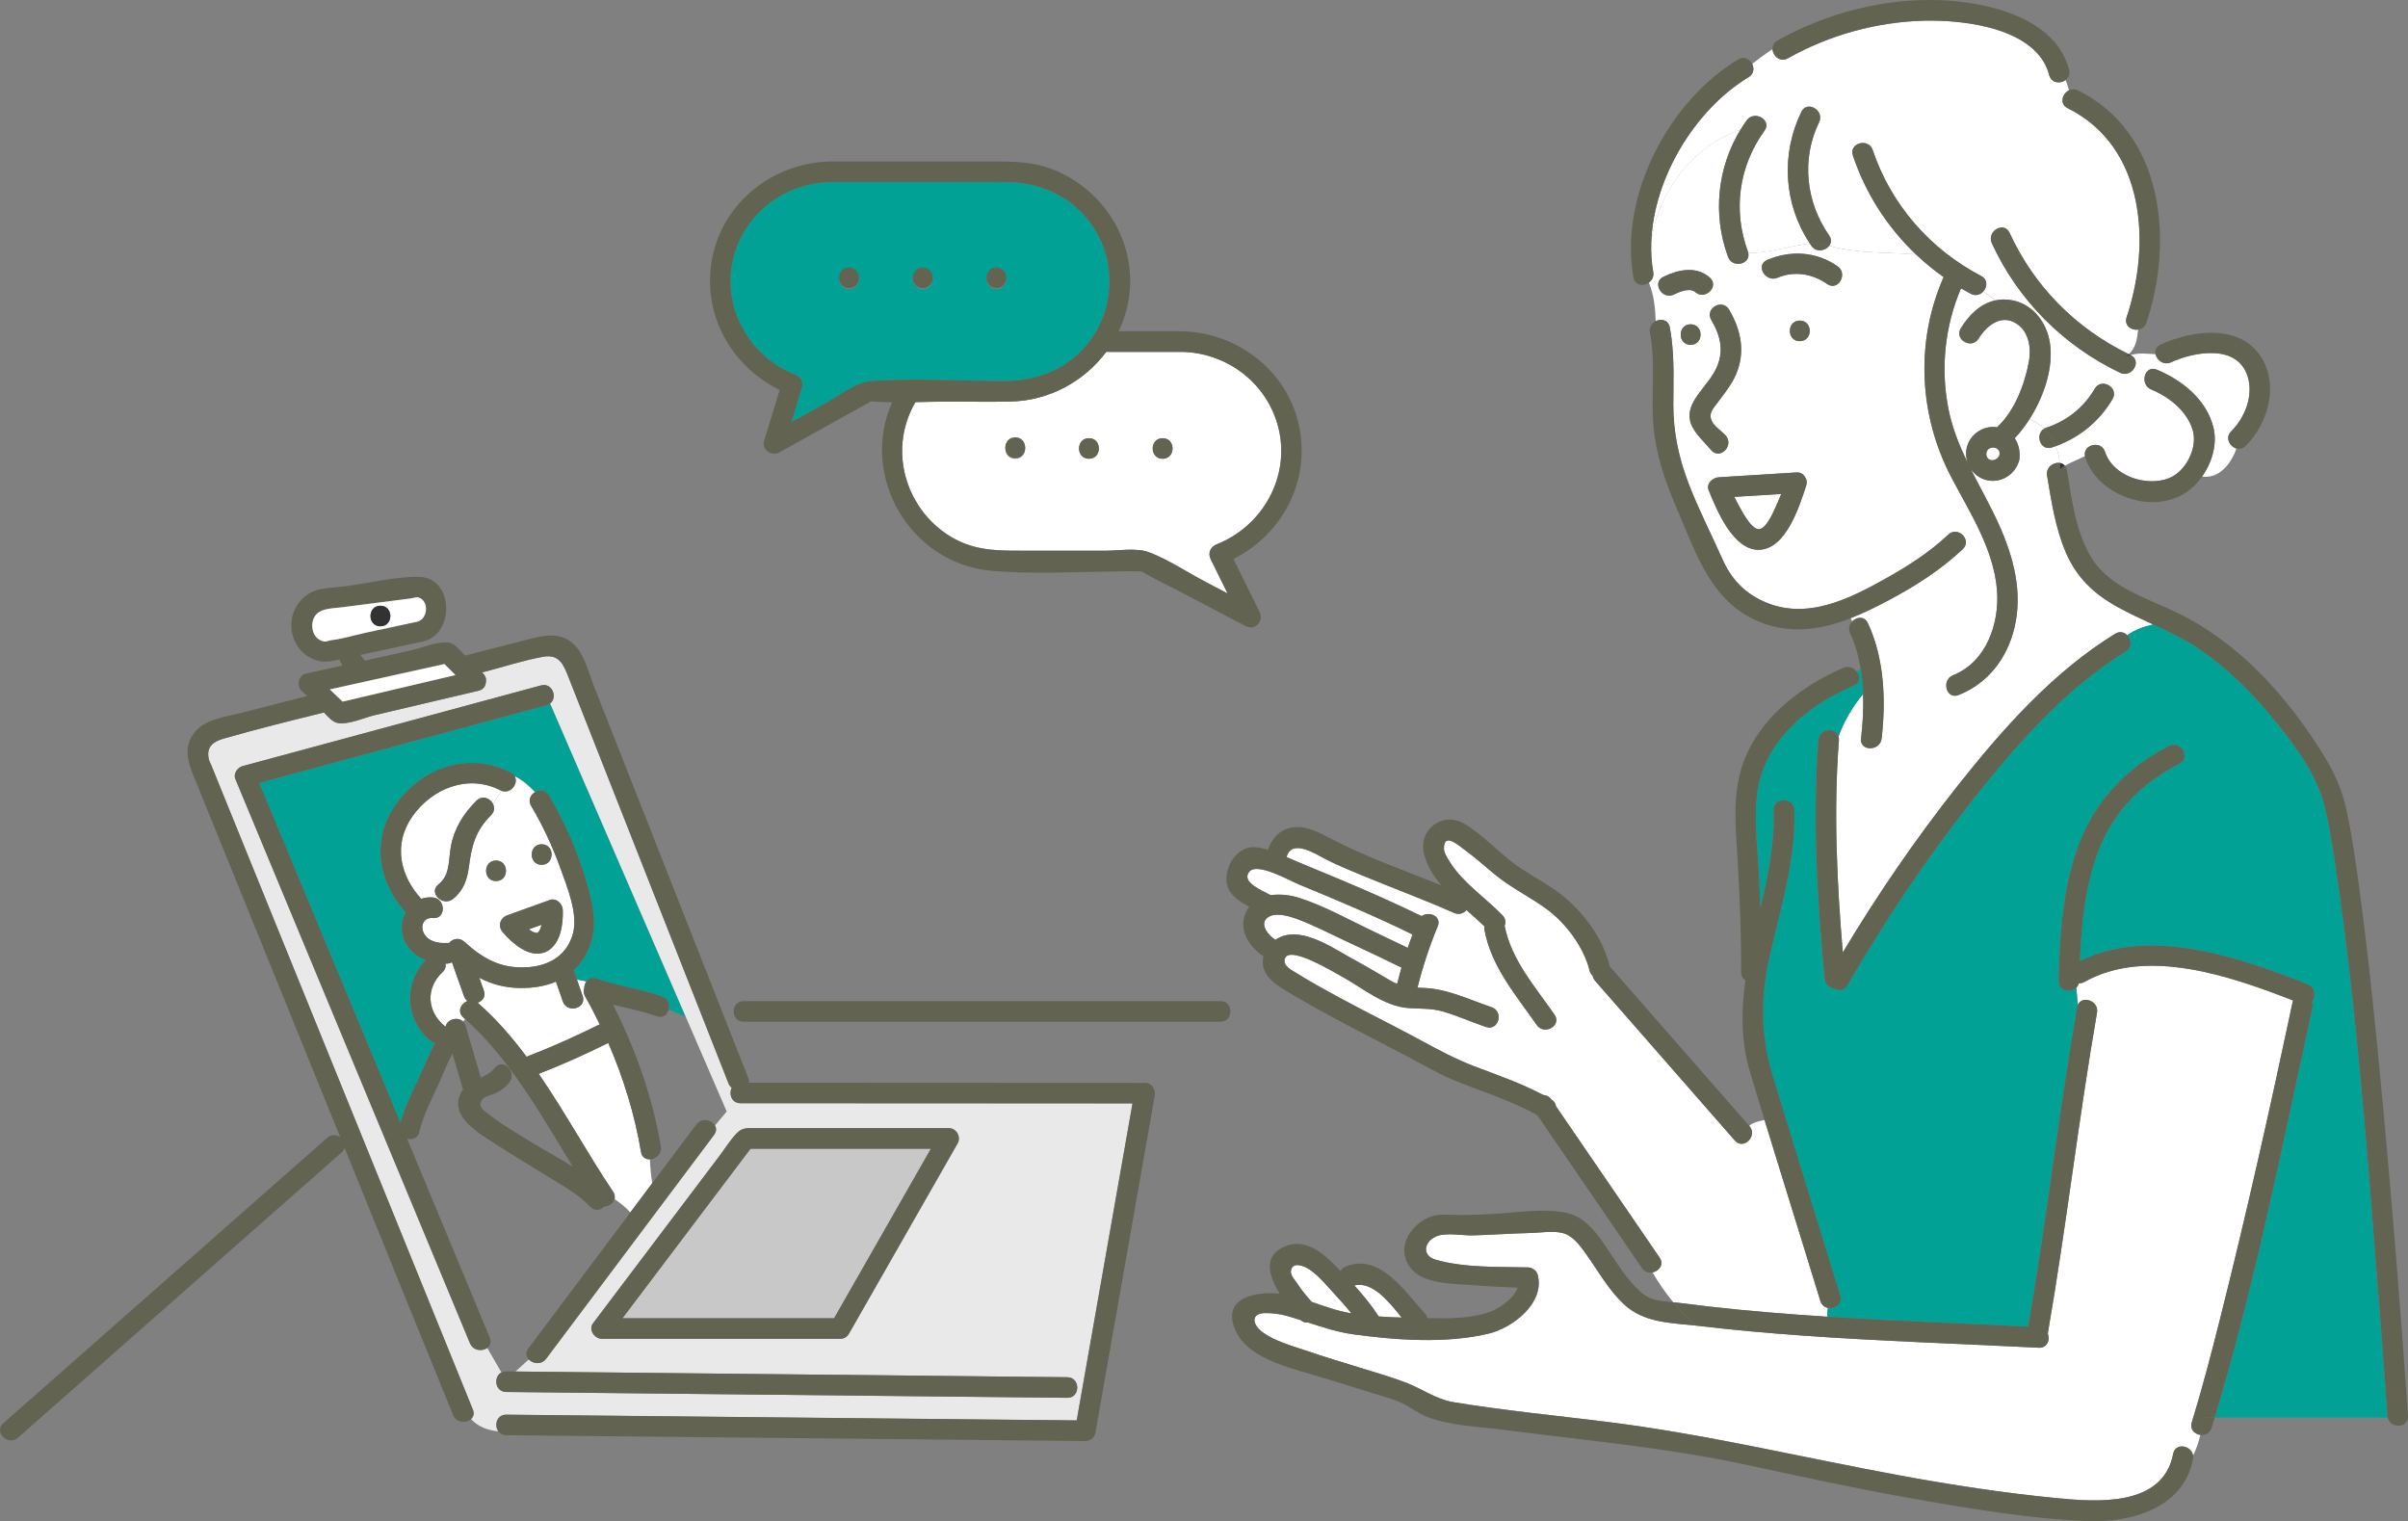 <?xml version="1.0" encoding="UTF-8"?> <svg xmlns="http://www.w3.org/2000/svg" width="429" height="271" viewBox="0 0 429 271" fill="none"><rect x="0" y="0" width="429" height="271" fill="#808080" stroke="none"/><g clip-path="url(#clip0_48_979)"><path d="M377.138 108.068C372.955 105.729 369.933 102.841 368.034 98.401C366.177 94.066 365.481 89.358 364.7 84.742C364.449 83.252 365.829 82.318 366.941 82.464C366.843 81.42 366.611 80.406 366.238 79.478C366.019 79.558 365.793 79.637 365.567 79.716C363.466 80.4 362.495 77.372 364.187 76.37C363.454 75.656 362.581 75.076 361.579 74.648C360.773 75.906 359.882 77.073 358.935 78.074C359.564 78.996 359.863 80.15 359.802 81.347C359.808 81.53 359.802 81.719 359.747 81.927C359.729 82.055 359.686 82.177 359.637 82.293C358.831 84.681 356.358 86.152 353.842 85.505C352.658 85.2 351.693 84.443 351.058 83.466C352.743 86.83 354.63 90.115 356.187 93.596C358.746 99.33 360.382 105.521 358.898 111.774C357.604 117.245 354.197 121.727 348.933 123.816C346.741 124.689 345.794 121.141 347.962 120.28C353.867 117.935 356.248 111.066 355.778 105.143C355.204 97.876 351.009 91.422 347.699 85.139C341.831 73.995 341.208 60.867 346.264 49.362C344.518 48.135 342.881 46.779 341.343 45.326C336.366 44.887 331.359 45.271 325.875 43.781C325.197 44.697 323.561 45.027 322.7 43.781C322.608 43.647 322.529 43.513 322.437 43.378C319.298 43.653 315.238 45.131 311.458 45.051C311.91 47.079 308.63 47.866 307.855 45.76C305.083 38.237 305.931 29.853 310.09 23.075C301.596 25.982 295.337 34.188 294.177 43.11C294.116 44.917 294.219 46.706 294.531 48.453C294.677 49.289 294.305 49.949 293.755 50.346C294.659 52.544 294.897 54.846 294.97 57.203C295.923 56.72 297.211 56.953 297.468 58.29C297.596 58.949 297.694 59.609 297.779 60.268C298.286 64.188 298.115 68.047 298.103 72.035C298.085 76.944 299.074 81.554 300.826 86.128C302.585 90.714 304.845 95.086 306.835 99.568C308.38 103.048 310.652 105.527 314.163 107.127C321.814 110.602 329.49 106.694 336.25 102.89C339.981 100.789 343.712 98.383 346.857 95.452C346.93 95.385 347.009 95.318 347.083 95.245C348.792 93.62 351.388 96.209 349.672 97.834C345.837 101.467 341.178 104.447 336.537 106.901C334.296 108.086 332.024 109.222 329.71 110.125C329.801 110.315 329.893 110.504 329.979 110.693C330.766 109.887 332.158 109.71 332.763 111.005C335.688 117.239 335.993 124.786 335.212 131.552C334.943 133.872 331.279 133.891 331.548 131.552C331.841 129.024 332.006 126.331 331.908 123.638C330.009 125.953 328.507 128.511 327.536 131.204C327.591 131.399 327.621 131.607 327.603 131.851C326.638 144.339 327.243 157.143 328.293 169.673C334.454 159.403 341.239 149.486 348.664 140.095C356.7 129.928 365.689 119.743 376.833 112.892C377.663 112.379 378.463 112.623 378.976 113.172C380.356 112.171 381.895 111.634 383.587 111.249C381.407 110.241 379.221 109.24 377.12 108.068H377.138ZM296.357 49.307C299.013 48.031 302.176 47.323 304.6 49.448C306.377 51.005 303.776 53.588 302.011 52.037C301.052 51.2 299.159 52.013 298.207 52.471C296.088 53.49 294.232 50.327 296.357 49.307ZM301.193 57.771C303.556 57.771 303.55 61.434 301.193 61.434C298.836 61.434 298.836 57.771 301.193 57.771ZM301.962 71.119C303.086 69.311 304.649 67.797 305.62 65.886C305.644 65.837 305.675 65.794 305.699 65.745C307.202 62.668 306.554 59.835 304.869 56.995C303.666 54.962 306.835 53.118 308.032 55.145C310.188 58.791 310.994 62.747 309.259 66.735C309.064 67.186 308.838 67.614 308.6 68.029C307.849 69.324 306.915 70.478 306.017 71.693C305.223 72.774 304.264 73.641 305.015 75.106C305.473 75.998 306.786 76.84 307.452 77.61C308.991 79.387 306.408 81.988 304.863 80.199C302.298 77.231 299.453 75.155 301.962 71.119ZM321.784 86.488C320.599 90.146 318.236 97.656 313.558 97.937C308.82 98.224 305.864 90.897 304.405 87.349C303.922 86.171 305.119 85.096 306.17 85.029C310.786 84.742 315.402 84.455 320.019 84.168C320.776 84.119 321.283 84.467 321.552 84.962C321.851 85.346 321.985 85.865 321.784 86.488ZM320.642 60.775C318.279 60.775 318.285 57.111 320.642 57.111C322.999 57.111 322.999 60.775 320.642 60.775ZM325.521 50.596C322.913 48.77 319.671 48.202 316.679 49.472C314.529 50.388 312.667 47.231 314.828 46.309C318.999 44.532 323.603 44.795 327.365 47.433C329.282 48.776 327.45 51.952 325.515 50.596H325.521Z" fill="white"></path><path d="M230.951 163.672C229.687 163.214 227.531 162.585 226.212 163.238C224.13 164.27 225.736 166.481 227.226 167.433C227.806 167.036 228.459 166.743 229.149 166.603C233.106 165.772 237.827 169.119 241.106 170.895C243.347 172.111 245.533 173.417 247.731 174.706C248.14 174.944 248.531 175.133 248.916 175.286C249.16 174.309 249.417 173.344 249.697 172.379C246.363 170.755 243.011 169.161 239.652 167.598C236.795 166.267 233.925 164.759 230.957 163.678L230.951 163.672Z" fill="white"></path><path d="M226.395 159.476C228.093 159.226 229.937 159.464 231.452 159.953C235.97 161.394 240.349 163.885 244.635 165.906C246.699 166.877 248.751 167.866 250.803 168.862C251.071 168.062 251.352 167.268 251.652 166.474C245.038 163.232 238.242 160.38 231.433 157.565C229.626 156.82 223.935 153.535 222.548 155.33C221.132 157.162 224.777 158.603 226.402 159.476H226.395Z" fill="white"></path><path d="M320.568 234.222C322.229 234.344 323.89 234.454 325.551 234.564C325.539 234.045 325.582 233.52 325.643 232.995C325.057 232.879 324.532 232.488 324.306 231.761C323.316 228.555 322.327 225.35 321.344 222.144C319.024 214.603 316.666 207.068 314.358 199.52C313.351 199.74 312.368 199.911 311.629 200.552C311.635 200.564 311.647 200.571 311.653 200.583C313.198 202.354 310.615 204.949 309.064 203.172C300.772 193.695 292.473 184.212 284.18 174.735C283.924 174.442 283.79 174.131 283.735 173.813C283.49 173.599 283.301 173.306 283.197 172.909C282.165 168.794 279.088 164.587 275.686 162.053C272.749 159.866 269.44 158.291 266.569 155.989C264.677 154.469 262.857 152.771 260.884 151.354C259.895 150.646 257.166 148.149 257.245 151.238C257.263 151.996 257.966 153.046 258.356 153.656C260.671 157.296 264.689 159.976 267.669 163.048C268.249 163.64 268.298 164.342 268.053 164.935C269.281 171.065 273.464 175.737 276.944 180.75C278.294 182.692 275.118 184.523 273.781 182.6C270.056 177.233 265.666 172.225 264.457 165.612C264.42 165.399 264.42 165.197 264.444 165.008C263.461 164.049 262.374 163.103 261.275 162.132C260.75 162.7 259.913 163.023 259.028 162.626C253.545 160.19 247.914 158.12 242.376 155.824C240.318 154.969 238.248 154.121 236.263 153.101C234.358 152.124 230.126 149.327 229.21 152.679C229.839 152.96 230.456 153.235 231.048 153.479C233.625 154.542 236.202 155.61 238.773 156.691C243.652 158.749 248.501 160.874 253.264 163.2C254.583 162.26 256.879 163.213 256.134 165.014C254.662 168.574 253.471 172.213 252.525 175.95C252.806 175.962 253.093 175.969 253.398 175.981C257.782 176.097 261.629 178.039 265.727 179.419C267.956 180.17 266.991 183.705 264.75 182.954C262.13 182.075 259.59 180.909 256.934 180.157C254.918 179.59 252.971 179.73 250.913 179.577C246.443 179.248 242.608 175.859 238.761 173.795C237.552 173.148 229.754 168.379 228.911 170.736C228.435 172.079 230.23 172.879 231.091 173.422C233.522 174.955 236.056 176.329 238.578 177.697C243.383 180.31 248.299 182.722 253.105 185.323C256.237 187.021 259.266 188.651 262.613 189.933C266.783 191.527 270.997 192.974 274.941 195.063C275.473 195.081 275.998 195.319 276.376 195.857C276.889 196.168 277.146 196.608 277.207 197.072C283.362 206.06 289.511 215.048 295.667 224.037C296.509 225.27 295.557 226.449 294.403 226.668C295.502 228.543 296.723 230.326 298.109 231.999C298.543 232.042 298.958 232.079 299.337 232.127C306.389 233.056 313.479 233.709 320.568 234.228V234.222Z" fill="white"></path><path d="M351.107 52.337C350.514 52.025 349.94 51.702 349.366 51.372C346.478 58.113 345.696 65.667 347.131 72.878C347.809 76.285 349.073 79.4 350.545 82.422C350.252 81.592 350.179 80.682 350.38 79.79C350.93 77.366 353.354 75.742 355.784 76.115C358.911 73.251 360.706 68.463 361.451 64.482C361.891 62.125 361.53 59.28 359.424 57.765C359.32 57.692 359.222 57.637 359.118 57.576C356.468 55.952 353.897 58.052 352.499 60.318C351.259 62.321 348.09 60.483 349.336 58.468C350.844 56.031 352.896 54.047 355.528 53.503C354.795 52.972 354.044 52.471 353.317 51.946C352.798 52.508 351.974 52.795 351.107 52.337Z" fill="white"></path><path d="M397.515 76.835C399.964 74.405 401.527 70.448 400.428 67.022C398.572 61.258 390.975 62.638 386.786 64.543C385.467 65.142 384.258 64.165 384.026 63.102C382.463 63.017 381.107 62.815 379.569 63.249C381.694 64.262 379.837 67.419 377.718 66.412C367.661 61.624 359.509 53.473 354.862 43.33C353.885 41.199 357.048 39.343 358.025 41.48C362.397 51.024 369.835 58.523 379.257 63.09C380.521 61.979 380.741 60.391 380.918 58.736C379.721 58.895 378.384 57.985 378.872 56.526C383.245 43.52 382.237 26.184 368.376 19.284C366.861 18.533 367.386 16.707 368.577 16.109C368.455 15.461 368.241 14.851 368.003 14.265C367.069 14.973 365.475 14.851 365.09 13.385C362.892 5.008 350.032 3.53 342.918 3.689C334.436 3.878 325.924 6.229 318.535 10.387C317.137 11.175 315.848 9.972 315.793 8.757C314.554 9.557 313.357 10.454 312.154 11.389C312.551 12.17 312.471 13.19 311.507 13.77C302.072 19.449 294.58 31.637 294.189 43.129C295.343 34.208 301.608 25.995 310.102 23.094C310.444 22.532 310.804 21.983 311.189 21.446C312.557 19.553 315.738 21.385 314.352 23.296C309.772 29.628 308.691 37.468 311.397 44.802C311.433 44.894 311.445 44.979 311.464 45.065C315.244 45.15 319.304 43.666 322.443 43.391C317.772 36.369 317.24 27.521 320.916 19.931C321.942 17.806 325.105 19.669 324.08 21.782C320.886 28.376 321.723 35.978 325.869 41.944C326.345 42.628 326.253 43.294 325.881 43.788C331.365 45.278 336.372 44.894 341.349 45.333C336.262 40.509 332.378 34.489 330.107 27.711C329.356 25.463 332.891 24.511 333.642 26.734C336.915 36.491 343.877 44.399 352.963 49.174C354.184 49.815 354.056 51.152 353.323 51.946C354.05 52.471 354.807 52.972 355.534 53.503C356.462 53.314 357.469 53.296 358.544 53.503C361.86 54.157 364.18 56.886 364.999 60.074C366.134 64.501 364.431 70.192 361.585 74.643C362.587 75.07 363.466 75.65 364.193 76.365C364.315 76.292 364.449 76.231 364.596 76.182C368.26 74.985 371.258 72.567 373.2 69.245C374.39 67.206 377.554 69.056 376.363 71.095C374.055 75.046 370.507 77.928 366.238 79.485C366.611 80.419 366.843 81.427 366.941 82.471C367.301 82.52 367.637 82.679 367.881 82.972C368.858 82.361 370.128 81.934 371.453 81.244C371.056 79.174 374.348 78.362 375.038 80.517C376.412 84.791 382.371 86.782 386.426 85.182C389.449 83.992 391.537 79.778 390.676 76.713C389.705 73.257 386.444 70.704 383.263 69.385C381.114 68.494 382.06 64.952 384.24 65.85C388.783 67.731 393.137 71.193 394.352 76.206C395.048 79.064 394.12 82.349 392.319 84.889C395.268 85.341 397.442 82.74 398.444 79.894C397.241 79.565 396.367 77.977 397.521 76.829L397.515 76.835Z" fill="white"></path><path d="M371.575 178.112C372.644 178.112 373.835 179.016 373.59 180.402C370.293 199.392 368.113 218.56 364.822 237.556C365.274 238.662 364.742 240.17 363.216 240.09C349.195 239.376 335.163 238.93 321.161 237.929C315.048 237.489 308.948 236.952 302.866 236.225C302.622 236.195 302.377 236.17 302.133 236.146C302.28 236.274 302.42 236.414 302.573 236.543C302.42 236.414 302.286 236.274 302.133 236.146C297.511 235.657 292.797 235.627 289.267 232.293C286.58 229.759 284.779 226.474 282.648 223.494C281.677 222.132 280.486 220.398 278.837 219.793C277.054 219.134 274.551 219.61 272.664 219.653C269.262 219.726 265.873 219.977 262.478 220.074C260.646 220.129 258.027 219.604 256.305 220.105C253.838 220.819 253.074 223.628 255.767 224.404C260.884 225.881 266.905 225.655 272.206 225.777C273 225.796 273.769 226.327 273.97 227.121C275.259 232.195 269.446 236.561 265.226 237.575C257.697 239.388 248.751 238.759 241.136 237.703C238.303 237.312 235.689 236.457 233.051 235.59C232.606 235.657 232.142 235.541 231.72 235.163C230.957 234.918 230.194 234.68 229.418 234.454C228.087 234.076 226.664 233.88 225.284 233.923C222.854 234.002 223.08 235.92 224.93 237.306C227.14 238.961 230.316 239.785 232.899 240.67C235.848 241.678 238.828 242.582 241.808 243.498C244.641 244.365 247.499 245.195 250.278 246.227C253.398 247.387 255.688 249.256 259.095 249.811C268.035 251.277 277.073 252.156 286.067 253.268C303.843 255.466 321.124 259.655 338.717 262.885C347.858 264.564 357.054 265.969 366.312 266.872C373.542 267.581 385.345 268.503 387.177 258.989C387.574 256.919 390.426 257.487 390.719 259.276C391.281 258.116 391.72 256.901 392.001 255.612C391.006 255.472 390.108 254.623 390.493 253.384C392.331 247.412 393.907 241.354 395.439 235.297C400.19 216.484 404.428 197.536 408.452 178.552C408.476 178.436 408.513 178.332 408.556 178.234C397.375 173.868 382.433 168.684 371.362 174.925C371.02 175.114 370.69 175.181 370.378 175.163C370.293 175.487 370.128 175.749 369.921 175.951L370.195 179.034C370.452 178.399 371.007 178.112 371.6 178.112H371.575Z" fill="white"></path><path d="M410.467 186.502C405.674 208.57 401.1 230.907 394.554 252.541H425.385C425.361 252.437 425.342 252.34 425.33 252.23C424.848 245.226 424.317 238.222 423.767 231.218C421.782 205.804 419.926 180.243 416.195 155.013C415.609 151.037 415.01 147.019 413.997 143.124C412.476 137.25 407.841 131.412 403.756 126.582C400.239 122.43 396.239 118.607 391.714 115.566C389.15 113.838 386.377 112.532 383.599 111.243C381.907 111.628 380.369 112.165 378.989 113.167C379.721 113.942 379.874 115.328 378.695 116.055C367.838 122.729 359.1 132.78 351.272 142.69C343.089 153.04 335.737 164.08 329.13 175.493C328.513 176.561 327.353 176.561 326.553 176.024C325.808 175.847 325.142 175.291 325.051 174.333C323.762 160.337 322.858 145.884 323.945 131.852C324.11 129.751 327.06 129.531 327.542 131.204C328.513 128.512 330.009 125.953 331.914 123.639C331.859 122.131 331.719 120.628 331.481 119.157C331.236 119.303 330.998 119.462 330.76 119.627C331.389 120.439 331.426 121.624 330.235 122.137C321.71 125.782 313.809 132.352 312.936 142.165C312.508 146.958 313.174 151.85 313.394 156.643C313.473 158.377 313.546 160.111 313.613 161.845C314.951 156.087 316.166 150.286 315.983 144.327C315.909 141.964 319.573 141.976 319.647 144.327C319.927 153.419 317.131 161.906 315.195 170.675C313.564 178.045 313.681 184.707 315.885 191.925C317.46 197.09 319.048 202.25 320.636 207.41C323.029 215.202 325.429 222.993 327.835 230.785C328.305 232.311 326.852 233.239 325.637 232.995C325.576 233.52 325.533 234.045 325.545 234.564C337.459 235.328 349.397 235.749 361.323 236.335C364.59 217.424 366.764 198.342 370.049 179.431C370.073 179.285 370.116 179.157 370.165 179.04L369.89 175.957C368.87 176.946 366.703 176.537 366.751 174.717C366.977 166.156 367.496 157.223 370.843 149.224C373.902 141.909 379.386 136.486 386.408 132.902C388.509 131.833 390.359 134.996 388.258 136.065C381.675 139.423 376.57 144.437 373.89 151.41C371.478 157.699 370.806 164.502 370.531 171.212C383.025 164.966 399.06 170.583 411.108 175.334C412.525 175.896 412.604 177.593 411.884 178.467C412.006 178.778 412.049 179.132 411.963 179.529C411.469 181.855 410.968 184.182 410.461 186.502H410.467Z" fill="#01A196"></path><path d="M233.699 231.926C235.94 232.689 238.175 233.52 240.532 233.923C240.605 233.935 240.684 233.947 240.758 233.959C239.994 232.988 239.182 232.048 238.315 231.138C236.795 229.532 235.134 227.371 233.283 226.137C232.294 225.478 230.096 224.611 229.974 226.546C229.931 227.206 230.774 228.158 231.116 228.659C231.891 229.813 232.77 230.894 233.699 231.926Z" fill="white"></path><path d="M249.716 234.717C247.469 231.902 244.501 228.202 241.283 228.989C242.864 230.724 244.342 232.537 245.637 234.516C246.998 234.613 248.36 234.674 249.722 234.717H249.716Z" fill="white"></path><path d="M349.336 58.461C348.09 60.47 351.259 62.314 352.499 60.311C353.903 58.04 356.468 55.945 359.118 57.57C358.404 55.805 357.024 54.59 355.528 53.503C352.896 54.046 350.844 56.025 349.336 58.467V58.461Z" fill="#626350"></path><path d="M359.973 74.118C360.547 74.246 361.072 74.429 361.579 74.643C364.425 70.192 366.128 64.507 364.993 60.074C364.174 56.88 361.854 54.157 358.538 53.503C357.457 53.289 356.456 53.308 355.528 53.503C357.03 54.59 358.404 55.805 359.118 57.57C359.222 57.631 359.32 57.686 359.424 57.759C361.53 59.273 361.884 62.119 361.451 64.476C360.706 68.457 358.917 73.245 355.784 76.108C353.354 75.736 350.93 77.366 350.38 79.784C350.178 80.676 350.252 81.586 350.545 82.416C349.079 79.387 347.815 76.273 347.131 72.872C345.696 65.661 346.478 58.107 349.366 51.366C349.94 51.702 350.52 52.026 351.107 52.331C351.974 52.789 352.798 52.502 353.317 51.94C352.377 51.262 351.497 50.548 350.807 49.693C351.497 50.554 352.377 51.262 353.317 51.94C354.05 51.152 354.178 49.809 352.957 49.168C343.871 44.399 336.909 36.491 333.636 26.727C332.891 24.505 329.35 25.457 330.101 27.704C332.372 34.482 336.256 40.497 341.343 45.327C341.648 45.351 341.953 45.382 342.258 45.419C341.953 45.382 341.648 45.358 341.343 45.327C342.875 46.786 344.518 48.136 346.264 49.363C341.208 60.867 341.825 73.996 347.699 85.139C351.009 91.423 355.204 97.877 355.778 105.143C356.248 111.073 353.867 117.936 347.962 120.281C345.794 121.142 346.741 124.683 348.933 123.816C354.197 121.728 357.604 117.24 358.898 111.775C360.376 105.522 358.746 99.336 356.187 93.597C354.63 90.11 352.743 86.831 351.058 83.466C351.687 84.443 352.658 85.201 353.842 85.506C356.358 86.147 358.831 84.681 359.637 82.294C359.692 82.178 359.729 82.062 359.747 81.928C359.802 81.72 359.808 81.531 359.802 81.347C359.857 80.151 359.564 78.997 358.935 78.075C359.888 77.073 360.773 75.907 361.579 74.649C361.072 74.435 360.541 74.252 359.973 74.124V74.118ZM356.218 80.951C355.87 82.312 353.781 82.3 353.916 80.767C354.044 79.29 356.425 79.497 356.218 80.951Z" fill="#626350"></path><path d="M325.167 43.586C325.405 43.659 325.643 43.72 325.881 43.787C326.248 43.293 326.345 42.627 325.869 41.943C321.723 35.977 320.886 28.375 324.08 21.78C325.106 19.668 321.942 17.805 320.917 19.93C317.241 27.52 317.772 36.368 322.443 43.39C323.457 43.299 324.385 43.329 325.167 43.592V43.586Z" fill="#626350"></path><path d="M325.167 43.587C324.385 43.325 323.463 43.294 322.443 43.386C322.535 43.52 322.614 43.654 322.706 43.789C323.573 45.034 325.203 44.699 325.881 43.789C325.643 43.721 325.405 43.66 325.167 43.587Z" fill="#626350"></path><path d="M311.183 21.433C310.792 21.97 310.438 22.52 310.096 23.082C305.937 29.866 305.089 38.243 307.861 45.766C308.637 47.873 311.916 47.079 311.464 45.058C311.445 44.972 311.427 44.887 311.397 44.795C308.698 37.462 309.772 29.621 314.352 23.289C315.738 21.378 312.557 19.546 311.189 21.439L311.183 21.433Z" fill="#626350"></path><path d="M294.024 47.25C293.951 45.87 294.012 44.484 294.189 43.116C294.586 31.624 302.078 19.436 311.507 13.757C312.471 13.177 312.551 12.157 312.154 11.376C310.639 12.56 309.113 13.781 307.458 14.881C309.113 13.781 310.639 12.554 312.154 11.376C311.72 10.521 310.719 9.959 309.656 10.594C297.224 18.08 288.437 34.927 291.007 49.43C291.27 50.907 292.797 51.042 293.761 50.346C294.311 49.949 294.69 49.289 294.537 48.453C294.225 46.706 294.122 44.917 294.183 43.11C294.006 44.477 293.945 45.858 294.018 47.244L294.024 47.25Z" fill="#626350"></path><path d="M332.781 111.005C332.177 109.717 330.784 109.888 329.997 110.694C330.778 112.343 331.468 113.991 331.884 115.634C331.474 113.985 330.778 112.337 329.997 110.694C329.484 111.219 329.227 112.013 329.618 112.85C330.54 114.81 331.133 116.947 331.493 119.157C331.81 118.968 332.14 118.809 332.494 118.687C332.14 118.803 331.81 118.968 331.493 119.157C331.731 120.629 331.871 122.131 331.926 123.639C332.116 123.413 332.299 123.187 332.494 122.961C332.299 123.181 332.116 123.407 331.926 123.639C332.024 126.332 331.859 129.025 331.566 131.553C331.297 133.892 334.961 133.873 335.23 131.553C336.018 124.787 335.706 117.234 332.781 111.005Z" fill="#626350"></path><path d="M364.187 76.365C362.495 77.366 363.466 80.395 365.567 79.711C365.793 79.637 366.018 79.558 366.238 79.473C365.768 78.294 365.078 77.232 364.187 76.358V76.365Z" fill="#626350"></path><path d="M373.194 69.239C371.252 72.567 368.254 74.985 364.59 76.175C364.437 76.224 364.309 76.285 364.187 76.359C365.078 77.232 365.768 78.294 366.238 79.473C370.501 77.916 374.055 75.04 376.363 71.083C377.554 69.043 374.39 67.199 373.2 69.233L373.194 69.239Z" fill="#626350"></path><path d="M379.563 63.243C379.153 63.359 378.732 63.518 378.286 63.737C378.665 63.548 378.976 63.322 379.251 63.084C369.829 58.511 362.385 51.012 358.019 41.474C357.036 39.331 353.879 41.193 354.856 43.324C359.497 53.467 367.649 61.619 377.712 66.406C379.831 67.413 381.688 64.257 379.563 63.243Z" fill="#626350"></path><path d="M379.251 63.084C378.976 63.322 378.671 63.548 378.286 63.737C378.726 63.517 379.153 63.359 379.563 63.243C379.459 63.194 379.355 63.139 379.257 63.09L379.251 63.084Z" fill="#323232"></path><path d="M403.335 64.489C399.83 57.534 390.804 58.706 384.924 61.374C384.106 61.747 383.874 62.437 384.014 63.096C384.332 63.115 384.661 63.127 384.997 63.127C384.655 63.127 384.332 63.115 384.014 63.096C384.246 64.159 385.455 65.136 386.774 64.537C390.969 62.632 398.56 61.252 400.416 67.017C401.521 70.442 399.952 74.399 397.503 76.829C396.349 77.977 397.222 79.565 398.425 79.895C398.969 80.041 399.573 79.937 400.092 79.418C403.823 75.712 405.808 69.404 403.329 64.483L403.335 64.489Z" fill="#626350"></path><path d="M394.346 76.205C393.131 71.198 388.777 67.73 384.234 65.849C382.06 64.945 381.108 68.493 383.257 69.385C386.438 70.704 389.699 73.256 390.67 76.712C391.531 79.778 389.443 83.991 386.42 85.181C382.365 86.775 376.399 84.791 375.032 80.516C374.342 78.367 371.05 79.173 371.447 81.243C371.691 81.115 371.936 80.987 372.186 80.834C371.942 80.981 371.698 81.115 371.447 81.243C371.465 81.322 371.472 81.402 371.502 81.487C373.627 88.106 383 91.642 389.082 87.972C390.316 87.227 391.421 86.146 392.313 84.888C391.556 84.772 390.743 84.455 389.895 83.887C390.75 84.455 391.556 84.772 392.313 84.888C394.114 82.348 395.042 79.063 394.346 76.205Z" fill="#626350"></path><path d="M411.114 175.334C399.066 170.583 383.031 164.966 370.537 171.212C370.812 164.502 371.478 157.693 373.896 151.41C376.57 144.443 381.675 139.423 388.264 136.065C390.365 134.996 388.515 131.833 386.414 132.902C379.398 136.48 373.908 141.909 370.849 149.224C367.509 157.223 366.983 166.156 366.757 174.717C366.702 176.916 369.872 177.062 370.354 175.169C370.666 175.187 371.001 175.12 371.337 174.931C382.414 168.69 397.351 173.875 408.531 178.241C408.495 178.338 408.452 178.442 408.428 178.558C404.403 197.536 400.16 216.49 395.415 235.303C393.888 241.361 392.313 247.418 390.469 253.39C390.084 254.629 390.982 255.472 391.977 255.619C392.191 254.635 392.313 253.61 392.319 252.553H394.548C401.094 230.913 405.667 208.582 410.461 186.515C410.968 184.188 411.469 181.868 411.963 179.541C412.049 179.144 412.006 178.784 411.884 178.479C412.604 177.606 412.525 175.908 411.108 175.346L411.114 175.334Z" fill="#626350"></path><path d="M392.331 252.547C392.325 253.609 392.203 254.629 391.989 255.612C392.807 255.728 393.699 255.374 394.01 254.36C394.193 253.756 394.377 253.151 394.56 252.547H392.331Z" fill="#626350"></path><path d="M356.212 80.951C356.419 79.497 354.038 79.29 353.91 80.767C353.775 82.306 355.864 82.312 356.212 80.951Z" fill="white"></path><path d="M327.377 47.433C323.616 44.795 319.011 44.539 314.841 46.31C312.679 47.232 314.542 50.389 316.691 49.473C319.677 48.203 322.926 48.771 325.533 50.596C327.469 51.952 329.301 48.777 327.383 47.433H327.377Z" fill="#626350"></path><path d="M304.6 49.442C302.182 47.323 299.013 48.025 296.357 49.301C294.231 50.321 296.088 53.484 298.207 52.464C299.159 52.006 301.052 51.188 302.011 52.031C303.776 53.582 306.377 50.999 304.6 49.442Z" fill="#626350"></path><path d="M366.983 83.699C367.24 83.424 367.539 83.18 367.875 82.966C367.631 82.673 367.301 82.515 366.935 82.466C366.971 82.869 366.983 83.284 366.983 83.699Z" fill="#323232"></path><path d="M424.555 197.188C423.358 184.231 422.082 171.267 420.341 158.371C419.718 153.767 419.065 149.157 418.106 144.608C417.251 140.565 415.871 137.573 413.649 134.019C407.298 123.865 398.859 114.522 387.971 109.198C382.805 106.67 376.119 104.771 372.833 99.703C369.811 95.043 369.139 89.114 368.235 83.759C368.18 83.423 368.052 83.167 367.881 82.959C367.545 83.173 367.246 83.411 366.989 83.692C366.428 84.303 366.08 85.109 366.08 86.324C366.08 85.109 366.422 84.296 366.989 83.692C366.989 83.277 366.983 82.868 366.941 82.459C365.823 82.312 364.443 83.24 364.7 84.736C365.481 89.359 366.177 94.06 368.034 98.396C369.933 102.835 372.955 105.723 377.138 108.062C379.245 109.24 381.431 110.236 383.605 111.243C386.39 112.532 389.156 113.838 391.72 115.566C396.245 118.607 400.245 122.43 403.762 126.582C407.848 131.406 412.482 137.25 414.003 143.124C415.01 147.02 415.609 151.037 416.201 155.013C419.932 180.243 421.788 205.804 423.773 231.218C424.323 238.222 424.854 245.22 425.336 252.23C425.342 252.34 425.367 252.443 425.391 252.541C425.849 254.556 429.159 254.471 429 252.23C427.736 233.868 426.252 215.519 424.561 197.188H424.555Z" fill="#626350"></path><path d="M313.455 94.255C314.877 94.078 316.282 90.42 316.776 89.333C316.978 88.894 317.155 88.442 317.338 87.996C314.548 88.167 311.757 88.344 308.966 88.515C309.259 89.095 309.559 89.675 309.791 90.084C310.352 91.067 312.032 94.432 313.448 94.255H313.455Z" fill="white"></path><path d="M347.095 95.245C347.021 95.313 346.942 95.38 346.869 95.453C343.724 98.384 339.987 100.796 336.262 102.89C329.496 106.695 321.826 110.609 314.175 107.128C310.658 105.528 308.392 103.049 306.847 99.569C304.851 95.087 302.591 90.709 300.839 86.129C299.086 81.555 298.097 76.945 298.115 72.036C298.134 68.048 298.298 64.189 297.792 60.269C297.706 59.609 297.608 58.956 297.48 58.291C297.224 56.953 295.935 56.721 294.983 57.204C295.056 59.548 294.983 61.948 295.245 64.342C294.976 61.942 295.062 59.548 294.983 57.204C294.286 57.558 293.761 58.291 293.945 59.261C295.025 64.873 294.079 70.472 294.598 76.109C295.068 81.165 296.717 85.921 298.714 90.556C302.145 98.512 304.826 107.281 313.467 110.78C319.085 113.051 324.495 112.166 329.716 110.12C329.423 109.516 329.117 108.911 328.818 108.307C329.124 108.911 329.423 109.516 329.716 110.12C332.03 109.216 334.302 108.081 336.543 106.896C341.184 104.435 345.843 101.462 349.678 97.828C351.394 96.204 348.798 93.615 347.089 95.239L347.095 95.245Z" fill="#626350"></path><path d="M313.564 97.932C318.242 97.651 320.605 90.147 321.79 86.483C321.991 85.86 321.857 85.341 321.558 84.957C321.289 84.462 320.782 84.114 320.025 84.163C315.409 84.45 310.792 84.737 306.176 85.024C305.125 85.091 303.922 86.166 304.411 87.344C305.87 90.892 308.826 98.213 313.564 97.932ZM317.338 87.998C317.155 88.443 316.978 88.895 316.776 89.335C316.282 90.422 314.877 94.073 313.454 94.256C312.038 94.433 310.358 91.075 309.797 90.086C309.565 89.671 309.259 89.097 308.972 88.516C311.763 88.346 314.554 88.168 317.344 87.998H317.338Z" fill="#626350"></path><path d="M378.995 113.173C378.317 113.668 377.67 114.272 377.065 115.03C377.67 114.272 378.311 113.668 378.995 113.173C378.482 112.63 377.682 112.386 376.851 112.892C365.713 119.744 356.719 129.929 348.682 140.096C341.257 149.487 334.473 159.403 328.311 169.674C327.255 157.144 326.651 144.333 327.621 131.852C327.64 131.608 327.609 131.4 327.554 131.205C326.522 134.063 326.083 137.061 326.382 140.059C326.083 137.061 326.522 134.057 327.554 131.205C327.072 129.532 324.122 129.752 323.958 131.852C322.871 145.89 323.768 160.338 325.063 174.333C325.148 175.286 325.82 175.848 326.565 176.025C327.365 176.556 328.519 176.562 329.142 175.493C335.749 164.081 343.101 153.041 351.284 142.691C359.112 132.786 367.85 122.736 378.708 116.055C379.886 115.329 379.734 113.943 379.001 113.167L378.995 113.173Z" fill="#626350"></path><path d="M327.609 121.136C328.812 121.136 329.753 120.348 330.778 119.628C330.265 118.968 329.362 118.559 328.403 118.974C319.988 122.571 311.83 129.214 309.803 138.569C308.679 143.747 309.363 149.053 309.638 154.28C309.968 160.57 310.23 166.871 310.194 173.173C310.194 173.875 310.511 174.358 310.963 174.645C310.194 180.012 310.126 185.422 311.781 190.985C312.63 193.83 313.497 196.676 314.364 199.515C315.14 199.344 315.921 199.149 316.624 198.679C315.928 199.143 315.14 199.344 314.364 199.515C316.673 207.062 319.03 214.598 321.35 222.139C322.339 225.344 323.322 228.55 324.312 231.756C324.538 232.489 325.063 232.873 325.649 232.989C326.858 233.234 328.318 232.306 327.847 230.779C325.448 222.987 323.048 215.196 320.648 207.404C319.06 202.245 317.473 197.085 315.897 191.919C313.693 184.701 313.577 178.04 315.207 170.669C317.149 161.901 319.939 153.413 319.659 144.321C319.585 141.97 315.921 141.958 315.995 144.321C316.178 150.287 314.969 156.082 313.625 161.84C313.558 160.106 313.485 158.371 313.406 156.637C313.186 151.844 312.514 146.953 312.948 142.159C313.827 132.353 321.723 125.776 330.247 122.131C331.438 121.624 331.401 120.434 330.772 119.621C329.753 120.336 328.812 121.13 327.603 121.13L327.609 121.136Z" fill="#626350"></path><path d="M304.869 80.2C306.414 81.989 308.997 79.388 307.458 77.611C306.792 76.841 305.48 75.999 305.022 75.107C304.271 73.642 305.229 72.775 306.023 71.694C306.921 70.472 307.855 69.318 308.606 68.03C308.844 67.615 309.07 67.187 309.266 66.736C311 62.754 310.194 58.791 308.038 55.146C306.835 53.119 303.672 54.957 304.875 56.996C306.554 59.835 307.208 62.669 305.706 65.746C305.681 65.795 305.651 65.844 305.626 65.887C304.655 67.792 303.092 69.306 301.968 71.12C299.459 75.156 302.304 77.232 304.869 80.2Z" fill="#626350"></path><path d="M320.648 57.112C318.291 57.112 318.285 60.776 320.648 60.776C323.011 60.776 323.011 57.112 320.648 57.112Z" fill="#626350"></path><path d="M301.199 61.435C303.556 61.435 303.562 57.772 301.199 57.772C298.836 57.772 298.836 61.435 301.199 61.435Z" fill="#626350"></path><path d="M368.62 12.402C366.183 3.12 354.02 0.354 345.739 0.037C335.706 -0.348 325.411 2.296 316.679 7.212C316.013 7.584 315.763 8.164 315.787 8.744C316.453 8.317 317.131 7.908 317.833 7.56C317.131 7.914 316.453 8.317 315.787 8.744C315.842 9.959 317.131 11.162 318.529 10.375C325.918 6.216 334.43 3.865 342.912 3.676C350.026 3.517 362.886 4.995 365.084 13.373C365.469 14.838 367.063 14.954 367.997 14.252C367.753 13.635 367.49 13.037 367.295 12.445C367.496 13.043 367.759 13.635 367.997 14.252C368.516 13.861 368.834 13.214 368.62 12.402Z" fill="#626350"></path><path d="M370.22 16.108C369.621 15.809 369.047 15.858 368.571 16.096C367.38 16.694 366.855 18.52 368.369 19.271C382.231 26.171 383.239 43.507 378.866 56.513C378.372 57.979 379.715 58.888 380.912 58.724C381.065 57.301 381.193 55.835 381.95 54.571C381.193 55.835 381.059 57.301 380.912 58.724C381.547 58.638 382.139 58.253 382.402 57.484C387.281 42.969 385.528 23.723 370.22 16.102V16.108Z" fill="#626350"></path><path d="M371.575 178.112C370.873 178.112 370.22 178.509 370.061 179.431C366.776 198.342 364.602 217.424 361.335 236.335C349.409 235.743 337.477 235.321 325.557 234.564C325.582 235.468 325.783 236.347 326.388 237.153C325.777 236.341 325.582 235.462 325.557 234.564C323.897 234.461 322.236 234.344 320.575 234.222C313.479 233.709 306.396 233.05 299.343 232.122C298.964 232.073 298.549 232.03 298.115 231.994C299.324 233.453 300.662 234.839 302.139 236.146C302.384 236.17 302.628 236.195 302.872 236.225C308.954 236.946 315.061 237.489 321.167 237.929C335.169 238.93 349.201 239.376 363.222 240.09C364.748 240.17 365.274 238.662 364.828 237.556C368.119 218.566 370.299 199.399 373.597 180.402C373.841 179.01 372.65 178.106 371.581 178.112H371.575Z" fill="#626350"></path><path d="M390.701 259.276C389.986 260.76 389.076 262.14 388.057 263.41C389.076 262.14 389.98 260.76 390.701 259.276C390.408 257.493 387.562 256.919 387.159 258.989C385.327 268.509 373.529 267.581 366.293 266.873C357.042 265.969 347.846 264.558 338.698 262.885C321.106 259.661 303.825 255.466 286.049 253.268C277.06 252.157 268.023 251.277 259.077 249.812C255.676 249.25 253.386 247.388 250.259 246.227C247.481 245.195 244.623 244.365 241.79 243.498C238.81 242.588 235.83 241.684 232.88 240.671C230.291 239.785 227.122 238.961 224.912 237.306C223.061 235.92 222.835 234.003 225.266 233.923C226.652 233.881 228.069 234.076 229.4 234.455C230.175 234.674 230.945 234.919 231.702 235.163C232.123 235.542 232.587 235.658 233.033 235.59C235.671 236.451 238.285 237.312 241.118 237.703C248.733 238.753 257.679 239.382 265.208 237.575C269.427 236.561 275.241 232.189 273.952 227.121C273.751 226.327 272.981 225.796 272.187 225.778C266.887 225.656 260.866 225.882 255.749 224.404C253.056 223.622 253.819 220.819 256.286 220.105C258.002 219.604 260.622 220.129 262.46 220.074C265.855 219.977 269.244 219.726 272.645 219.653C274.532 219.61 277.036 219.134 278.819 219.794C280.462 220.404 281.658 222.138 282.629 223.494C284.754 226.474 286.556 229.759 289.249 232.293C292.778 235.627 297.492 235.658 302.115 236.146C300.637 234.839 299.3 233.453 298.091 231.994C296.515 231.847 294.689 231.682 293.444 230.992C292.448 230.443 291.581 229.496 290.818 228.654C289.273 226.95 288.052 224.99 286.776 223.085C284.925 220.331 282.764 216.936 279.295 216.118C275.192 215.153 270.13 216.044 265.922 216.258C264.102 216.35 262.283 216.429 260.463 216.447C258.448 216.472 256.207 216.075 254.338 216.966C250.98 218.56 248.733 222.535 251.273 225.851C253.551 228.825 258.961 228.66 262.332 228.935C265.006 229.154 267.687 229.295 270.368 229.386C269.757 231.31 267.058 233.087 265.647 233.618C262.191 234.931 258.051 234.9 254.308 234.821C254.241 234.54 254.1 234.265 253.868 234.009C250.351 230.193 245.863 223.122 239.738 225.631C239.317 225.802 239.017 226.083 238.822 226.407C238.346 225.918 237.863 225.436 237.375 224.953C235.341 222.92 232.435 220.819 229.381 221.864C224.905 223.396 225.937 227.17 227.983 230.461C223.458 229.973 217.327 231.334 220.265 237.337C222.738 242.387 231.091 243.986 235.934 245.513C239.207 246.545 242.504 247.51 245.771 248.56C247.029 248.963 248.366 249.305 249.569 249.855C251.2 250.599 252.586 251.76 254.283 252.419C258.393 254.007 263.351 254.129 267.705 254.697C272.48 255.32 277.262 255.869 282.037 256.443C291.777 257.616 301.51 258.879 311.104 260.943C320.733 263.02 330.351 265.108 340.054 266.836C350.49 268.692 361.164 270.512 371.771 270.97C379.526 271.3 389.003 268.741 390.688 259.96C390.737 259.716 390.731 259.484 390.695 259.27L390.701 259.276ZM249.716 234.717C248.354 234.674 246.992 234.613 245.631 234.516C244.342 232.531 242.858 230.724 241.277 228.99C244.501 228.196 247.462 231.902 249.71 234.717H249.716ZM233.283 226.144C235.134 227.378 236.801 229.539 238.315 231.145C239.176 232.055 239.988 232.989 240.758 233.966C240.684 233.954 240.605 233.942 240.532 233.93C238.175 233.526 235.946 232.696 233.699 231.933C232.764 230.907 231.885 229.82 231.116 228.666C230.78 228.165 229.937 227.207 229.974 226.553C230.096 224.618 232.294 225.485 233.283 226.144Z" fill="#626350"></path><path d="M311.629 200.546C311.439 200.705 311.268 200.894 311.122 201.126C311.275 200.9 311.446 200.705 311.629 200.546C303.342 191.075 295.056 181.605 286.769 172.14C286.769 172.14 286.769 172.14 286.763 172.134C286.751 172.067 286.751 172 286.733 171.932C285.383 166.559 281.335 161.466 276.804 158.377C274.288 156.661 271.565 155.287 269.165 153.4C266.466 151.275 263.919 148.57 260.976 146.799C257.019 144.418 252.567 147.789 253.722 152.209C254.259 154.273 255.395 156.075 256.799 157.729C250.296 155.085 243.615 152.777 237.399 149.547C235.201 148.405 232.618 146.928 230.035 147.434C227.867 147.856 226.548 149.474 225.882 151.379C225.119 151.147 224.362 150.976 223.617 150.921C220.619 150.707 218.433 153.913 218.494 156.722C218.549 159.146 220.539 160.434 222.561 161.534C222.341 161.814 222.145 162.12 221.987 162.468C220.564 165.558 222.481 168.647 225.101 170.369C224.887 171.224 224.93 172.14 225.339 173.044C226.212 174.949 228.527 176.146 230.255 177.184C232.673 178.637 235.146 179.987 237.625 181.33C242.071 183.736 246.583 186.007 251.047 188.37C253.612 189.726 256.073 191.191 258.765 192.315C263.815 194.428 269.073 195.985 273.873 198.653C280.083 207.733 286.299 216.807 292.51 225.887C292.998 226.601 293.737 226.797 294.409 226.669C295.563 226.449 296.515 225.27 295.673 224.037C289.517 215.048 283.368 206.06 277.213 197.072C277.152 196.608 276.895 196.168 276.382 195.857C276.004 195.313 275.479 195.081 274.947 195.063C271.003 192.975 266.789 191.527 262.619 189.934C259.272 188.651 256.244 187.021 253.111 185.323C248.305 182.716 243.39 180.31 238.584 177.697C236.062 176.323 233.528 174.949 231.097 173.422C230.236 172.879 228.435 172.079 228.917 170.736C229.76 168.379 237.558 173.148 238.767 173.795C242.614 175.865 246.449 179.248 250.919 179.577C252.977 179.73 254.925 179.59 256.94 180.158C259.596 180.903 262.142 182.075 264.756 182.954C266.997 183.705 267.956 180.17 265.733 179.419C261.636 178.045 257.788 176.103 253.404 175.981C253.099 175.975 252.812 175.963 252.531 175.95C253.471 172.219 254.668 168.58 256.14 165.014C256.885 163.213 254.589 162.254 253.27 163.201C248.513 160.874 243.658 158.749 238.779 156.691C236.208 155.604 233.638 154.542 231.055 153.479C230.462 153.235 229.846 152.96 229.217 152.68C230.139 149.327 234.37 152.124 236.269 153.101C238.254 154.115 240.324 154.969 242.382 155.824C247.92 158.126 253.551 160.19 259.034 162.627C259.92 163.024 260.756 162.706 261.281 162.132C262.38 163.103 263.461 164.055 264.451 165.008C264.426 165.197 264.42 165.399 264.463 165.613C265.672 172.226 270.062 177.233 273.787 182.6C275.125 184.524 278.3 182.692 276.95 180.75C273.47 175.737 269.287 171.071 268.059 164.935C268.304 164.342 268.255 163.64 267.675 163.048C264.695 159.977 260.677 157.296 258.362 153.657C257.972 153.046 257.276 151.996 257.251 151.239C257.172 148.149 259.901 150.646 260.891 151.355C262.863 152.771 264.683 154.469 266.576 155.989C269.439 158.291 272.755 159.867 275.692 162.053C279.094 164.587 282.171 168.788 283.203 172.909C283.301 173.306 283.496 173.599 283.741 173.813C283.796 174.125 283.93 174.442 284.186 174.735C292.479 184.212 300.778 193.695 309.07 203.172C310.627 204.949 313.21 202.348 311.659 200.583C311.653 200.571 311.641 200.565 311.635 200.552L311.629 200.546ZM248.91 175.273C248.525 175.114 248.134 174.931 247.725 174.692C245.527 173.41 243.341 172.097 241.1 170.882C237.82 169.105 233.1 165.759 229.143 166.59C228.459 166.736 227.8 167.023 227.22 167.42C225.73 166.467 224.124 164.257 226.206 163.225C227.525 162.572 229.681 163.201 230.945 163.659C233.906 164.739 236.782 166.248 239.64 167.579C243.005 169.142 246.351 170.736 249.685 172.36C249.41 173.325 249.148 174.289 248.904 175.266L248.91 175.273ZM231.427 157.558C238.236 160.367 245.032 163.219 251.645 166.467C251.346 167.255 251.071 168.055 250.797 168.855C248.745 167.86 246.693 166.87 244.629 165.9C240.349 163.878 235.964 161.387 231.445 159.946C229.931 159.464 228.081 159.225 226.389 159.47C224.765 158.597 221.126 157.162 222.536 155.324C223.922 153.528 229.613 156.813 231.421 157.558H231.427Z" fill="#626350"></path><path d="M95.767 166.187C96.139 165.882 96.353 165.345 96.469 164.74C95.718 165.009 94.967 165.278 94.216 165.552C94.747 165.955 95.291 166.23 95.767 166.187Z" fill="white"></path><path d="M179.901 71.541C176.207 71.602 172.512 71.541 168.818 71.541C166.919 71.541 165.001 71.602 163.078 71.638C161.93 73.617 161.16 75.821 160.861 78.142C159.903 85.591 163.933 93.01 170.674 96.314C174.479 98.176 178.411 98.109 182.496 98.109H196.913C199.289 98.109 202.483 97.535 204.754 98.402C208.192 99.709 211.502 101.944 214.756 103.653C216.069 104.343 217.388 105.033 218.701 105.723C217.7 103.696 216.698 101.669 215.697 99.642C215.129 98.494 215.648 97.401 216.79 96.949C224.924 93.737 229.864 84.981 227.794 76.359C225.87 68.341 218.707 62.858 210.549 62.681H197.078C193.176 67.895 186.954 71.413 179.895 71.529L179.901 71.541ZM207.13 78.062C209.493 78.062 209.487 81.726 207.13 81.726C204.772 81.726 204.772 78.062 207.13 78.062ZM180.872 81.726C178.509 81.726 178.515 78.062 180.872 78.062C183.229 78.062 183.229 81.726 180.872 81.726ZM194.001 81.726C191.638 81.726 191.644 78.062 194.001 78.062C196.358 78.062 196.358 81.726 194.001 81.726Z" fill="white"></path><path d="M82.552 181.264C81.374 180.232 82.119 178.761 83.273 178.327C83.017 178.126 82.803 177.851 82.668 177.479C81.954 175.457 81.24 173.436 80.519 171.415C80.281 171.549 80.006 171.641 79.683 171.665C79.579 171.665 79.475 171.665 79.371 171.672C79.469 172.178 79.341 172.722 78.84 173.192C75.768 176.062 76.08 180.275 79.31 182.858C79.341 182.883 79.353 182.907 79.383 182.925C79.627 181.582 81.533 181.038 82.504 182.003L82.852 181.539C82.754 181.448 82.656 181.356 82.552 181.264Z" fill="white"></path><path d="M203.631 101.779C203.601 101.779 203.564 101.779 203.533 101.792C203.564 101.792 203.601 101.792 203.631 101.779Z" fill="#82D2B4"></path><path d="M203.295 101.754C202.824 101.504 202.995 101.681 203.295 101.754V101.754Z" fill="#82D2B4"></path><path d="M155.097 71.536C154.736 71.561 154.785 71.646 155.097 71.536V71.536Z" fill="#82D2B4"></path><path d="M103.797 177.43C104.572 179.665 101.031 180.617 100.261 178.407C99.852 177.235 99.449 176.056 99.04 174.884C97.061 175.726 94.832 176.056 92.573 176.019C89.844 175.971 87.517 175.311 85.38 174.188C85.655 174.957 85.929 175.732 86.198 176.502C86.583 177.589 85.936 178.37 85.081 178.633C85.099 178.651 85.117 178.657 85.135 178.676C88.378 181.515 91.224 184.794 93.825 188.293C93.947 188.207 94.088 188.134 94.24 188.073C98.484 186.467 102.63 184.562 106.697 182.553C106.746 182.529 106.795 182.516 106.844 182.498C106.013 180.782 105.14 179.103 104.224 177.485C103.925 176.96 103.913 176.453 104.072 176.019C104.084 175.586 104.23 175.158 104.487 174.829L102.765 174.499C103.107 175.476 103.443 176.459 103.785 177.436L103.797 177.43Z" fill="white"></path><path d="M122.183 181.173L98.008 125.313C97.831 125.454 97.611 125.57 97.348 125.637C95.144 126.236 92.933 126.828 90.729 127.426C75.872 131.444 61.015 135.462 46.158 139.474C47.648 143.058 49.138 146.649 50.634 150.233C57.535 166.83 64.435 183.426 71.335 200.023C72.123 197.055 73.668 194.124 74.926 191.371C75.732 189.606 76.519 187.634 77.49 185.814C77.228 185.753 76.965 185.631 76.715 185.435C72.135 181.772 71.872 175.195 75.811 171.043C73.814 170.243 72.184 168.692 71.683 166.402C71.39 165.053 71.64 163.685 72.269 162.543C67.183 156.95 66.065 149.183 70.828 142.863C75.591 136.543 83.762 133.917 90.967 137.618C91.303 137.788 91.529 138.021 91.682 138.277C93.104 138.943 94.24 139.987 95.327 141.11C96.115 140.665 97.196 140.713 97.788 141.721C100.713 146.661 103.021 152.028 104.603 157.548C106.013 162.464 106.74 166.952 103.546 171.33C103.137 171.892 102.685 172.386 102.209 172.832C102.398 173.382 102.594 173.931 102.783 174.487L104.505 174.817C104.89 174.316 105.519 174.047 106.313 174.328C110.117 175.678 114.172 176.16 117.976 177.509C119.075 177.9 119.386 178.969 119.154 179.848C120.168 180.233 121.176 180.685 122.189 181.167L122.183 181.173Z" fill="#01A196"></path><path d="M112.285 215.996C113.591 214.256 114.892 212.515 116.199 210.781C115.973 209.426 115.851 207.979 115.784 206.531C115.051 206.562 114.355 206.171 114.196 205.212C113.121 198.703 111.076 192.041 108.371 185.801C104.322 187.798 100.188 189.672 95.981 191.302C100.689 198.148 104.725 205.597 109.219 212.283C109.531 212.754 109.586 213.212 109.482 213.615C110.532 214.341 111.528 215.086 112.291 216.002L112.285 215.996Z" fill="white"></path><path d="M99.797 154.592C98.423 150.763 96.695 147.081 94.625 143.582C94.014 142.556 94.521 141.579 95.327 141.121C94.234 139.998 93.104 138.954 91.682 138.288C92.427 139.57 90.992 141.53 89.318 140.877C88.848 141.708 88.366 142.477 87.829 143.204C88.146 143.82 88.128 144.59 87.493 145.225C84.684 148.021 84.043 150.678 83.542 154.433C83.236 156.723 82.571 158.677 80.708 160.148C79.884 160.802 78.901 160.631 78.241 160.118C78.217 160.185 78.192 160.246 78.168 160.313C79.389 161.321 79.053 163.745 77.136 163.556C75.463 163.391 74.785 164.997 75.567 166.358C76.409 167.824 78.156 168.086 79.695 167.995C79.799 167.989 79.896 167.995 79.994 168.007C80.623 167.268 81.783 166.926 82.711 167.769C85.923 170.682 88.983 172.471 93.397 172.349C97.318 172.245 100.786 170.578 102.014 166.554C103.113 162.939 101.031 158.011 99.803 154.592H99.797ZM96.5 150.397C98.863 150.397 98.857 154.06 96.5 154.06C94.142 154.06 94.142 150.397 96.5 150.397ZM88.372 153.297C90.735 153.297 90.729 156.961 88.372 156.961C86.015 156.961 86.015 153.297 88.372 153.297ZM97.422 169.485C97.287 169.558 97.159 169.607 97.031 169.65C97.013 169.656 97 169.668 96.988 169.668C94.222 170.669 91.266 168.031 89.593 166.102C88.653 165.021 89.062 163.519 90.399 163.043C92.915 162.139 95.431 161.235 97.947 160.332C99.113 159.91 100.231 160.991 100.267 162.096C100.353 164.643 99.901 168.141 97.428 169.485H97.422Z" fill="white"></path><path d="M78.113 157.553C80.25 155.862 79.878 153.249 80.33 150.8C80.928 147.551 82.577 144.938 84.897 142.63C85.936 141.598 87.316 142.196 87.829 143.198C88.366 142.471 88.848 141.702 89.318 140.871C89.251 140.847 89.19 140.822 89.123 140.792C83.426 137.861 76.984 140.425 73.454 145.463C70.016 150.366 71.225 155.99 75.048 160.142C75.689 159.916 76.385 159.813 77.13 159.886C77.551 159.929 77.893 160.081 78.162 160.307C78.186 160.24 78.211 160.179 78.235 160.112C77.429 159.489 77.1 158.353 78.113 157.553Z" fill="white"></path><path d="M194.984 196.566C173.959 196.554 152.929 196.548 131.905 196.535C131.508 196.535 131.178 196.432 130.921 196.261L129.468 198.001L127.38 200.498C127.654 200.968 127.673 201.561 127.221 202.165C117.249 215.465 107.277 228.758 97.299 242.057C96.445 243.193 94.936 242.955 94.204 242.173L91.834 244.329C95.394 244.365 98.96 244.402 102.52 244.439C131.727 244.744 160.941 245.043 190.148 245.348C192.505 245.373 192.505 249.037 190.148 249.012C186.038 248.969 181.922 248.927 177.813 248.884C148.606 248.579 119.393 248.279 90.186 247.974C88.158 247.956 87.877 245.251 89.337 244.506L86.815 240.128C85.929 240.787 84.287 240.671 83.725 239.309C81.997 235.151 80.269 230.993 78.541 226.834C71.036 208.791 63.531 190.741 56.026 172.697C51.324 161.382 46.616 150.067 41.914 138.752C41.536 137.836 42.324 136.731 43.197 136.499C45.401 135.901 47.612 135.308 49.816 134.71C65.338 130.515 80.855 126.32 96.377 122.119C98.393 121.575 99.376 124.268 98.014 125.325L122.189 181.184C122.879 181.514 123.575 181.862 124.265 182.21C123.575 181.862 122.879 181.52 122.189 181.184L129.468 198.007L130.921 196.267C130.128 195.748 129.938 194.606 130.36 193.788C130.115 193.592 129.908 193.336 129.773 192.994C129.59 192.53 129.407 192.066 129.224 191.595C121.304 171.488 113.384 151.38 105.464 131.272C104.059 127.706 102.655 124.146 101.25 120.58C100.389 118.388 99.614 116.495 96.768 117.002C93.227 117.637 89.691 118.815 86.204 119.707C86.088 119.737 85.978 119.768 85.862 119.792C85.929 119.86 85.996 119.927 86.058 119.988C86.54 120.47 86.662 121.032 86.552 121.545C86.51 122.223 86.113 122.846 85.245 123.053C79.053 124.513 72.856 125.966 66.664 127.425C64.942 127.828 61.815 129.263 59.995 128.762C59.177 128.537 58.377 127.663 57.706 126.931C51.715 128.402 45.731 129.892 39.814 131.59C38.037 132.103 36.706 133.006 37.182 135.211C37.261 135.589 37.493 135.98 37.64 136.34C38.592 138.685 39.545 141.03 40.492 143.369C49.12 164.624 57.754 185.88 66.383 207.142C72.33 221.797 78.284 236.452 84.232 251.107C84.525 251.827 84.329 252.407 83.92 252.792C85.117 254.148 86.9 254.801 88.769 254.996C87.999 253.928 88.463 252.01 90.173 252.029C94.448 252.071 98.728 252.114 103.003 252.157C132.607 252.456 162.205 252.749 191.808 253.048C192.175 250.978 192.535 248.908 192.902 246.838C195.851 230.083 198.8 213.327 201.75 196.572C199.49 196.572 197.231 196.572 194.972 196.572L194.984 196.566ZM170.589 203.722C164.14 215.013 157.692 226.303 151.244 237.594C150.95 238.113 150.529 238.375 150.077 238.461C149.949 238.485 149.809 238.503 149.662 238.503H107.229C105.965 238.503 104.78 236.897 105.647 235.749C108.883 231.463 112.126 227.176 115.362 222.89C119.606 217.272 123.85 211.654 128.094 206.037C129.096 204.712 130.024 203.209 131.153 201.988C132.234 200.816 133.15 200.968 134.616 200.968H169.013C170.412 200.968 171.285 202.519 170.595 203.722H170.589Z" fill="#E9E9E9"></path><path d="M203.936 192.908C182.911 192.896 161.881 192.89 140.857 192.878C138.377 192.878 135.898 192.878 133.419 192.878C133.456 192.621 133.431 192.334 133.303 192.023C131.642 187.809 129.987 183.602 128.326 179.389C122.592 164.826 116.858 150.268 111.124 135.705C109.341 131.174 107.558 126.65 105.775 122.119C104.957 120.043 104.249 117.173 102.814 115.408C100.066 112.025 96.274 113.344 92.799 114.236C89.483 115.084 86.168 115.933 82.852 116.782C82.815 116.745 82.778 116.709 82.742 116.672C81.911 115.842 81.026 114.565 79.768 114.455C77.753 114.284 75.054 115.457 73.124 115.884C70.419 116.483 67.708 117.081 65.003 117.68C64.74 117.356 64.484 117.026 64.221 116.703C64.221 116.69 64.233 116.672 64.239 116.66C67.885 115.878 71.531 115.097 75.182 114.315C81.099 113.21 80.928 102.86 74.626 102.762C70.413 102.701 65.852 103.879 61.669 104.417C60.209 104.606 58.676 104.679 57.223 104.93C54.127 105.467 51.898 108.233 51.898 111.372C51.898 114.51 53.993 117.185 56.979 117.783C58.139 118.015 59.336 117.753 60.49 117.478C60.588 117.851 60.771 118.211 61.003 118.559C58.847 119.035 56.686 119.511 54.53 119.988C53.187 120.287 52.759 122.125 53.724 123.047C54.054 123.358 54.377 123.67 54.707 123.987C50.744 125.001 46.781 126.021 42.818 127.034C40.028 127.749 36.358 128.133 34.55 130.619C32.675 133.195 33.463 135.687 34.501 138.251C42.366 157.626 50.237 177.001 58.102 196.376C58.945 198.446 59.782 200.516 60.618 202.586C59.965 202.129 59.049 202.025 58.286 202.696C39.057 219.641 19.828 236.592 0.598 253.537C-0.672 254.654 0.299 256.285 1.6 256.559C2.119 256.669 2.687 256.572 3.187 256.126C22.417 239.181 41.646 222.23 60.875 205.285C61.15 205.041 61.308 204.773 61.394 204.498C67.696 220.038 73.985 235.578 80.324 251.106C80.452 251.43 80.586 251.748 80.715 252.071C81.301 253.518 83.09 253.567 83.933 252.78C83.407 252.187 82.992 251.467 82.742 250.581C82.992 251.467 83.413 252.187 83.933 252.78C84.348 252.395 84.537 251.815 84.244 251.094C78.296 236.439 72.343 221.784 66.395 207.13C57.767 185.874 49.132 164.618 40.504 143.356C39.551 141.011 38.599 138.667 37.652 136.328C37.505 135.974 37.273 135.577 37.194 135.198C36.712 132.994 38.049 132.084 39.826 131.577C45.743 129.88 51.727 128.396 57.718 126.918C58.389 127.651 59.189 128.53 60.008 128.75C61.834 129.245 64.954 127.816 66.676 127.413C72.868 125.953 79.066 124.5 85.258 123.041C86.125 122.839 86.522 122.21 86.564 121.533C86.668 121.02 86.552 120.464 86.07 119.975C86.003 119.908 85.936 119.841 85.874 119.78C85.99 119.75 86.1 119.719 86.216 119.695C89.703 118.803 93.233 117.625 96.781 116.99C99.626 116.483 100.402 118.376 101.263 120.568C102.667 124.134 104.072 127.7 105.476 131.26C113.396 151.368 121.316 171.475 129.236 191.583C129.419 192.047 129.602 192.511 129.786 192.981C129.92 193.323 130.128 193.58 130.372 193.775C129.816 194.862 130.329 196.523 131.923 196.523C152.947 196.535 173.978 196.541 195.002 196.554C197.262 196.554 199.521 196.554 201.78 196.554C198.831 213.309 195.882 230.064 192.932 246.82C192.566 248.89 192.205 250.96 191.839 253.03C162.235 252.731 132.637 252.438 103.033 252.138C98.759 252.096 94.478 252.053 90.204 252.01C88.494 251.992 88.03 253.909 88.799 254.978C89.093 255.381 89.557 255.668 90.204 255.674C120.315 255.979 150.425 256.278 180.536 256.584C184.817 256.627 189.091 256.669 193.366 256.712C194.105 256.718 194.996 256.144 195.13 255.369C198.214 237.844 201.304 220.313 204.388 202.788C204.833 200.266 205.273 197.744 205.719 195.216C205.92 194.062 205.23 192.896 203.954 192.896L203.936 192.908ZM58.994 114.04C58.64 114.083 58.2 114.327 57.846 114.284C55.495 113.997 54.976 110.792 56.429 109.351C57.431 108.361 59.342 108.374 60.716 108.197C62.835 107.928 64.954 107.653 67.073 107.384C69.064 107.128 71.06 106.878 73.051 106.621C73.417 106.572 74.211 106.316 74.572 106.426C76.501 107.043 76.257 110.389 74.199 110.773C71.073 111.445 67.946 112.111 64.813 112.782C62.902 113.191 60.93 113.808 58.988 114.028L58.994 114.04ZM61.04 124.989C60.282 124.262 59.519 123.535 58.762 122.809C65.571 121.301 72.379 119.798 79.188 118.29C79.841 118.944 80.501 119.603 81.154 120.256C74.449 121.832 67.745 123.413 61.046 124.989H61.04Z" fill="#626350"></path><path d="M219.055 179.384C218.811 178.798 218.28 178.346 217.449 178.346H132.473C131.648 178.346 131.117 178.798 130.867 179.384C130.409 180.465 130.934 182.009 132.473 182.009H217.449C218.982 182.009 219.513 180.465 219.055 179.384Z" fill="#626350"></path><path d="M133.712 204.633C126.104 214.702 118.495 224.771 110.892 234.84H148.6C154.352 224.771 160.104 214.702 165.85 204.633H133.712Z" fill="#C8C8C8"></path><path d="M169.007 200.969H134.61C133.138 200.969 132.228 200.817 131.147 201.989C130.018 203.217 129.09 204.713 128.088 206.038C123.844 211.655 119.6 217.273 115.356 222.891C112.12 227.177 108.877 231.464 105.641 235.75C104.774 236.898 105.958 238.504 107.222 238.504H149.656C149.803 238.504 149.943 238.492 150.071 238.462C150.517 238.382 150.938 238.114 151.238 237.594C157.686 226.304 164.134 215.014 170.583 203.723C171.273 202.52 170.399 200.969 169.001 200.969H169.007ZM148.6 234.841H110.892C118.501 224.771 126.11 214.702 133.712 204.633H165.85C160.098 214.702 154.346 224.771 148.6 234.841Z" fill="#626350"></path><path d="M124.052 200.31C114.08 213.609 104.108 226.902 94.13 240.202C92.714 242.088 95.895 243.914 97.293 242.052C107.265 228.752 117.237 215.459 127.215 202.16C128.632 200.273 125.45 198.447 124.052 200.31Z" fill="#626350"></path><path d="M90.186 244.305C87.829 244.28 87.829 247.944 90.186 247.969C119.393 248.274 148.606 248.573 177.813 248.878C181.922 248.921 186.038 248.964 190.148 249.007C192.505 249.031 192.505 245.367 190.148 245.343C160.941 245.038 131.727 244.738 102.52 244.433C98.411 244.39 94.295 244.348 90.186 244.305Z" fill="#626350"></path><path d="M180.872 77.897C178.515 77.897 178.509 81.56 180.872 81.56C183.235 81.56 183.235 77.897 180.872 77.897Z" fill="#626350"></path><path d="M194.001 78.062C191.644 78.062 191.638 81.726 194.001 81.726C196.364 81.726 196.364 78.062 194.001 78.062Z" fill="#626350"></path><path d="M207.13 81.726C209.487 81.726 209.493 78.062 207.13 78.062C204.766 78.062 204.766 81.726 207.13 81.726Z" fill="#626350"></path><path d="M141.608 66.718C142.505 67.072 143.201 67.951 142.89 68.971C142.255 71.053 141.614 73.129 140.979 75.212C143.128 74.015 145.278 72.824 147.421 71.627C149.803 70.302 152.52 68.067 155.292 67.872C163.157 67.316 171.218 67.909 179.101 67.872C184.701 67.847 189.879 65.875 193.549 61.503C198.367 55.769 198.996 47.41 195.118 41.011C191.821 35.57 186.014 32.547 179.73 32.444C176.542 32.395 173.349 32.444 170.161 32.444H147.842C139.684 32.621 132.521 38.104 130.598 46.121C128.534 54.737 133.468 63.5 141.602 66.712L141.608 66.718ZM177.526 47.825C179.889 47.825 179.883 51.489 177.526 51.489C175.169 51.489 175.169 47.825 177.526 47.825ZM164.397 47.825C166.76 47.825 166.754 51.489 164.397 51.489C162.04 51.489 162.04 47.825 164.397 47.825ZM151.268 47.825C153.631 47.825 153.625 51.489 151.268 51.489C148.911 51.489 148.911 47.825 151.268 47.825Z" fill="#01A196"></path><path d="M138.903 69.478C137.98 72.494 137.052 75.511 136.13 78.527C135.648 80.096 137.467 81.348 138.823 80.597C142.139 78.753 145.449 76.915 148.764 75.071C150.67 74.014 152.575 72.952 154.474 71.896C154.7 71.767 154.932 71.651 155.158 71.523C155.255 71.523 155.372 71.523 155.518 71.529C156.648 71.609 157.796 71.651 158.938 71.664C153.075 84.859 162.18 100.485 176.744 101.694C185.079 102.384 193.677 101.767 202.037 101.767C202.458 101.767 202.934 101.822 203.374 101.792C203.447 101.834 203.527 101.877 203.618 101.932C205.572 103.098 207.679 104.063 209.7 105.126C213.767 107.263 217.84 109.4 221.907 111.531C223.574 112.41 225.223 110.664 224.411 109.028C222.853 105.877 221.296 102.732 219.745 99.581C228.343 95.228 233.405 85.952 231.5 76.176C229.552 66.192 220.551 59.225 210.549 59.012H199.295C201.444 54.517 202.049 49.248 200.431 43.966C198.428 37.444 193.341 32.218 186.923 29.946C183.278 28.651 179.522 28.774 175.724 28.774H147.842C137.846 28.987 128.839 35.955 126.891 45.938C124.968 55.806 130.146 65.167 138.896 69.465L138.903 69.478ZM130.604 46.121C132.527 38.104 139.684 32.62 147.848 32.443H170.167C173.355 32.443 176.549 32.395 179.736 32.443C186.02 32.547 191.827 35.564 195.124 41.01C199.002 47.41 198.373 55.769 193.555 61.503C189.885 65.875 184.707 67.841 179.107 67.872C171.224 67.908 163.157 67.316 155.298 67.872C152.52 68.067 149.809 70.302 147.427 71.627C145.278 72.824 143.128 74.014 140.985 75.211C141.62 73.129 142.261 71.053 142.896 68.971C143.208 67.951 142.518 67.072 141.614 66.718C133.48 63.506 128.54 54.743 130.61 46.127L130.604 46.121ZM155.097 71.529C154.736 71.554 154.785 71.639 155.097 71.529V71.529ZM203.295 101.749C202.824 101.499 202.995 101.676 203.295 101.749V101.749ZM203.533 101.78C203.563 101.78 203.6 101.78 203.631 101.767C203.6 101.767 203.563 101.773 203.533 101.78ZM210.555 62.681C218.713 62.858 225.876 68.342 227.8 76.359C229.864 84.975 224.93 93.738 216.796 96.95C215.648 97.401 215.135 98.494 215.703 99.642C216.704 101.67 217.706 103.697 218.707 105.724C217.394 105.034 216.075 104.344 214.762 103.654C211.508 101.944 208.198 99.716 204.76 98.403C202.489 97.536 199.295 98.11 196.92 98.11H182.502C178.411 98.11 174.478 98.177 170.68 96.314C163.939 93.011 159.909 85.592 160.867 78.142C161.166 75.822 161.942 73.618 163.084 71.639C165.007 71.597 166.931 71.541 168.824 71.541C172.518 71.541 176.213 71.603 179.907 71.541C186.966 71.425 193.189 67.902 197.091 62.694H210.561L210.555 62.681Z" fill="#626350"></path><path d="M177.526 51.323C179.883 51.323 179.889 47.659 177.526 47.659C175.162 47.659 175.162 51.323 177.526 51.323Z" fill="#626350"></path><path d="M164.397 51.323C166.754 51.323 166.76 47.659 164.397 47.659C162.034 47.659 162.034 51.323 164.397 51.323Z" fill="#626350"></path><path d="M151.268 51.323C153.625 51.323 153.631 47.659 151.268 47.659C148.905 47.659 148.905 51.323 151.268 51.323Z" fill="#626350"></path><path d="M61.034 124.99C67.738 123.414 74.443 121.833 81.142 120.257C80.489 119.604 79.829 118.944 79.176 118.291C72.367 119.799 65.558 121.301 58.75 122.81C59.507 123.536 60.27 124.263 61.028 124.99H61.034Z" fill="white"></path><path d="M64.82 112.789C67.946 112.118 71.073 111.452 74.205 110.78C76.263 110.396 76.507 107.049 74.578 106.433C74.223 106.317 73.424 106.579 73.057 106.628C71.066 106.884 69.07 107.135 67.079 107.391C64.96 107.66 62.841 107.935 60.722 108.203C59.342 108.381 57.437 108.362 56.435 109.358C54.982 110.799 55.501 114.004 57.852 114.291C58.206 114.334 58.646 114.084 59 114.047C60.942 113.827 62.914 113.211 64.826 112.801L64.82 112.789ZM67.775 107.904C70.138 107.904 70.132 111.568 67.775 111.568C65.418 111.568 65.418 107.904 67.775 107.904Z" fill="white"></path><path d="M67.775 111.574C70.132 111.574 70.138 107.91 67.775 107.91C65.412 107.91 65.412 111.574 67.775 111.574Z" fill="#323232"></path><path d="M84.891 142.63C82.571 144.932 80.922 147.551 80.324 150.8C79.872 153.248 80.244 155.862 78.107 157.553C76.257 159.013 78.864 161.589 80.696 160.142C82.559 158.671 83.23 156.717 83.529 154.427C84.024 150.672 84.665 148.015 87.48 145.219C89.153 143.552 86.564 140.963 84.891 142.63Z" fill="#626350"></path><path d="M88.372 156.962C90.729 156.962 90.735 153.298 88.372 153.298C86.009 153.298 86.009 156.962 88.372 156.962Z" fill="#626350"></path><path d="M96.5 150.396C94.142 150.396 94.136 154.06 96.5 154.06C98.863 154.06 98.863 150.396 96.5 150.396Z" fill="#626350"></path><path d="M82.217 198.733C83.554 200.932 86.235 202.458 88.311 203.82C91.376 205.829 94.539 207.685 97.654 209.621C100.194 211.202 103.07 212.741 105.128 214.958C105.934 215.819 106.978 215.605 107.625 214.958C108.902 214.921 110.129 213.633 109.219 212.277C104.725 205.591 100.689 198.141 95.981 191.296C100.194 189.666 104.328 187.791 108.37 185.794C111.076 192.035 113.121 198.703 114.196 205.206C114.581 207.526 118.11 206.543 117.732 204.229C116.315 195.674 113.225 186.832 109.207 178.98C111.814 179.621 114.459 180.134 116.993 181.038C119.222 181.825 120.174 178.29 117.964 177.502C114.159 176.153 110.105 175.67 106.3 174.321C104.981 173.851 104.114 174.901 104.084 176C103.925 176.434 103.937 176.947 104.236 177.466C105.152 179.084 106.032 180.763 106.856 182.479C106.807 182.497 106.758 182.509 106.709 182.534C102.643 184.549 98.496 186.448 94.252 188.054C94.094 188.115 93.959 188.188 93.837 188.274C91.23 184.769 88.39 181.496 85.148 178.656C85.129 178.638 85.111 178.632 85.093 178.614C85.948 178.351 86.595 177.575 86.21 176.482C85.936 175.713 85.661 174.938 85.392 174.168C87.529 175.286 89.856 175.951 92.585 176C94.851 176.037 97.074 175.713 99.052 174.864C99.461 176.037 99.864 177.215 100.273 178.388C101.043 180.604 104.578 179.652 103.809 177.411C103.278 175.878 102.746 174.351 102.215 172.819C102.698 172.373 103.143 171.878 103.552 171.317C106.746 166.945 106.019 162.456 104.609 157.535C103.027 152.015 100.713 146.647 97.794 141.708C96.597 139.68 93.428 141.518 94.631 143.558C96.701 147.057 98.429 150.739 99.803 154.567C101.031 157.987 103.113 162.914 102.014 166.529C100.786 170.559 97.318 172.22 93.397 172.324C88.983 172.446 85.917 170.657 82.711 167.744C81.783 166.902 80.623 167.244 79.994 167.983C79.896 167.976 79.799 167.964 79.695 167.97C78.162 168.062 76.409 167.799 75.567 166.334C74.785 164.972 75.463 163.366 77.136 163.531C79.481 163.757 79.463 160.093 77.136 159.867C76.391 159.794 75.695 159.898 75.054 160.124C71.231 155.972 70.022 150.348 73.46 145.445C76.99 140.407 83.432 137.842 89.129 140.773C91.224 141.848 93.08 138.691 90.979 137.61C83.78 133.91 75.609 136.536 70.84 142.856C66.077 149.169 67.195 156.936 72.281 162.536C71.653 163.678 71.402 165.045 71.695 166.395C72.196 168.685 73.82 170.236 75.823 171.036C71.891 175.182 72.147 181.764 76.727 185.428C76.977 185.63 77.24 185.746 77.502 185.807C76.525 187.626 75.744 189.599 74.938 191.363C73.68 194.117 72.129 197.048 71.347 200.016C64.447 183.419 57.547 166.822 50.647 150.226C49.157 146.641 47.667 143.051 46.17 139.467C61.027 135.449 75.884 131.431 90.741 127.419C92.946 126.821 95.156 126.228 97.361 125.63C99.632 125.013 98.667 121.478 96.383 122.094C80.861 126.289 65.345 130.484 49.822 134.685C47.618 135.284 45.407 135.876 43.203 136.475C42.336 136.707 41.542 137.812 41.92 138.728C46.622 150.043 51.33 161.357 56.032 172.672C63.537 190.716 71.042 208.766 78.547 226.81C80.275 230.968 82.003 235.127 83.731 239.285C84.623 241.428 88.17 240.488 87.267 238.308C82.565 226.993 77.857 215.678 73.155 204.363C72.947 203.857 72.733 203.35 72.526 202.843C73.417 203.106 74.455 202.782 74.718 201.616C75.371 198.715 76.88 195.888 78.107 193.207C78.876 191.528 79.64 189.47 80.605 187.669C81.209 189.727 81.82 191.779 82.412 193.836C82.436 193.928 82.473 194.001 82.51 194.081C82.498 194.099 82.485 194.111 82.467 194.129C81.435 195.534 81.313 197.207 82.229 198.715L82.217 198.733ZM78.84 173.185C79.341 172.715 79.469 172.171 79.371 171.665C79.475 171.665 79.579 171.665 79.683 171.659C80.006 171.64 80.287 171.549 80.519 171.408C81.234 173.429 81.948 175.451 82.668 177.472C82.803 177.844 83.017 178.119 83.273 178.32C82.125 178.754 81.38 180.226 82.552 181.258C90.753 188.438 96.304 198.459 102.062 207.856C99.522 206.238 96.811 204.809 94.393 203.313C91.969 201.823 89.453 200.364 87.212 198.605C86.369 197.94 84.879 197.115 85.96 195.803C86.381 195.29 87.755 195.027 88.396 194.697C89.361 194.203 90.076 193.671 90.741 192.823C92.176 190.985 89.599 188.377 88.152 190.234C87.493 191.076 86.595 191.54 85.661 191.98C84.769 188.915 83.878 185.849 82.962 182.784C82.382 180.836 79.664 181.288 79.371 182.912C79.347 182.888 79.328 182.863 79.298 182.845C76.074 180.262 75.756 176.055 78.828 173.179L78.84 173.185Z" fill="#626350"></path><path d="M89.593 166.102C91.266 168.031 94.216 170.669 96.988 169.668C97.007 169.668 97.019 169.656 97.031 169.65C97.159 169.613 97.293 169.558 97.422 169.485C99.901 168.141 100.353 164.642 100.261 162.096C100.225 160.991 99.107 159.91 97.941 160.331C95.425 161.235 92.909 162.139 90.393 163.043C89.05 163.525 88.647 165.021 89.587 166.102H89.593ZM95.767 166.187C95.291 166.23 94.747 165.955 94.216 165.552C94.967 165.284 95.718 165.015 96.469 164.74C96.347 165.345 96.133 165.876 95.767 166.187Z" fill="#626350"></path></g><defs><clipPath id="clip0_48_979"><rect width="429" height="271" fill="white"></rect></clipPath></defs></svg> 